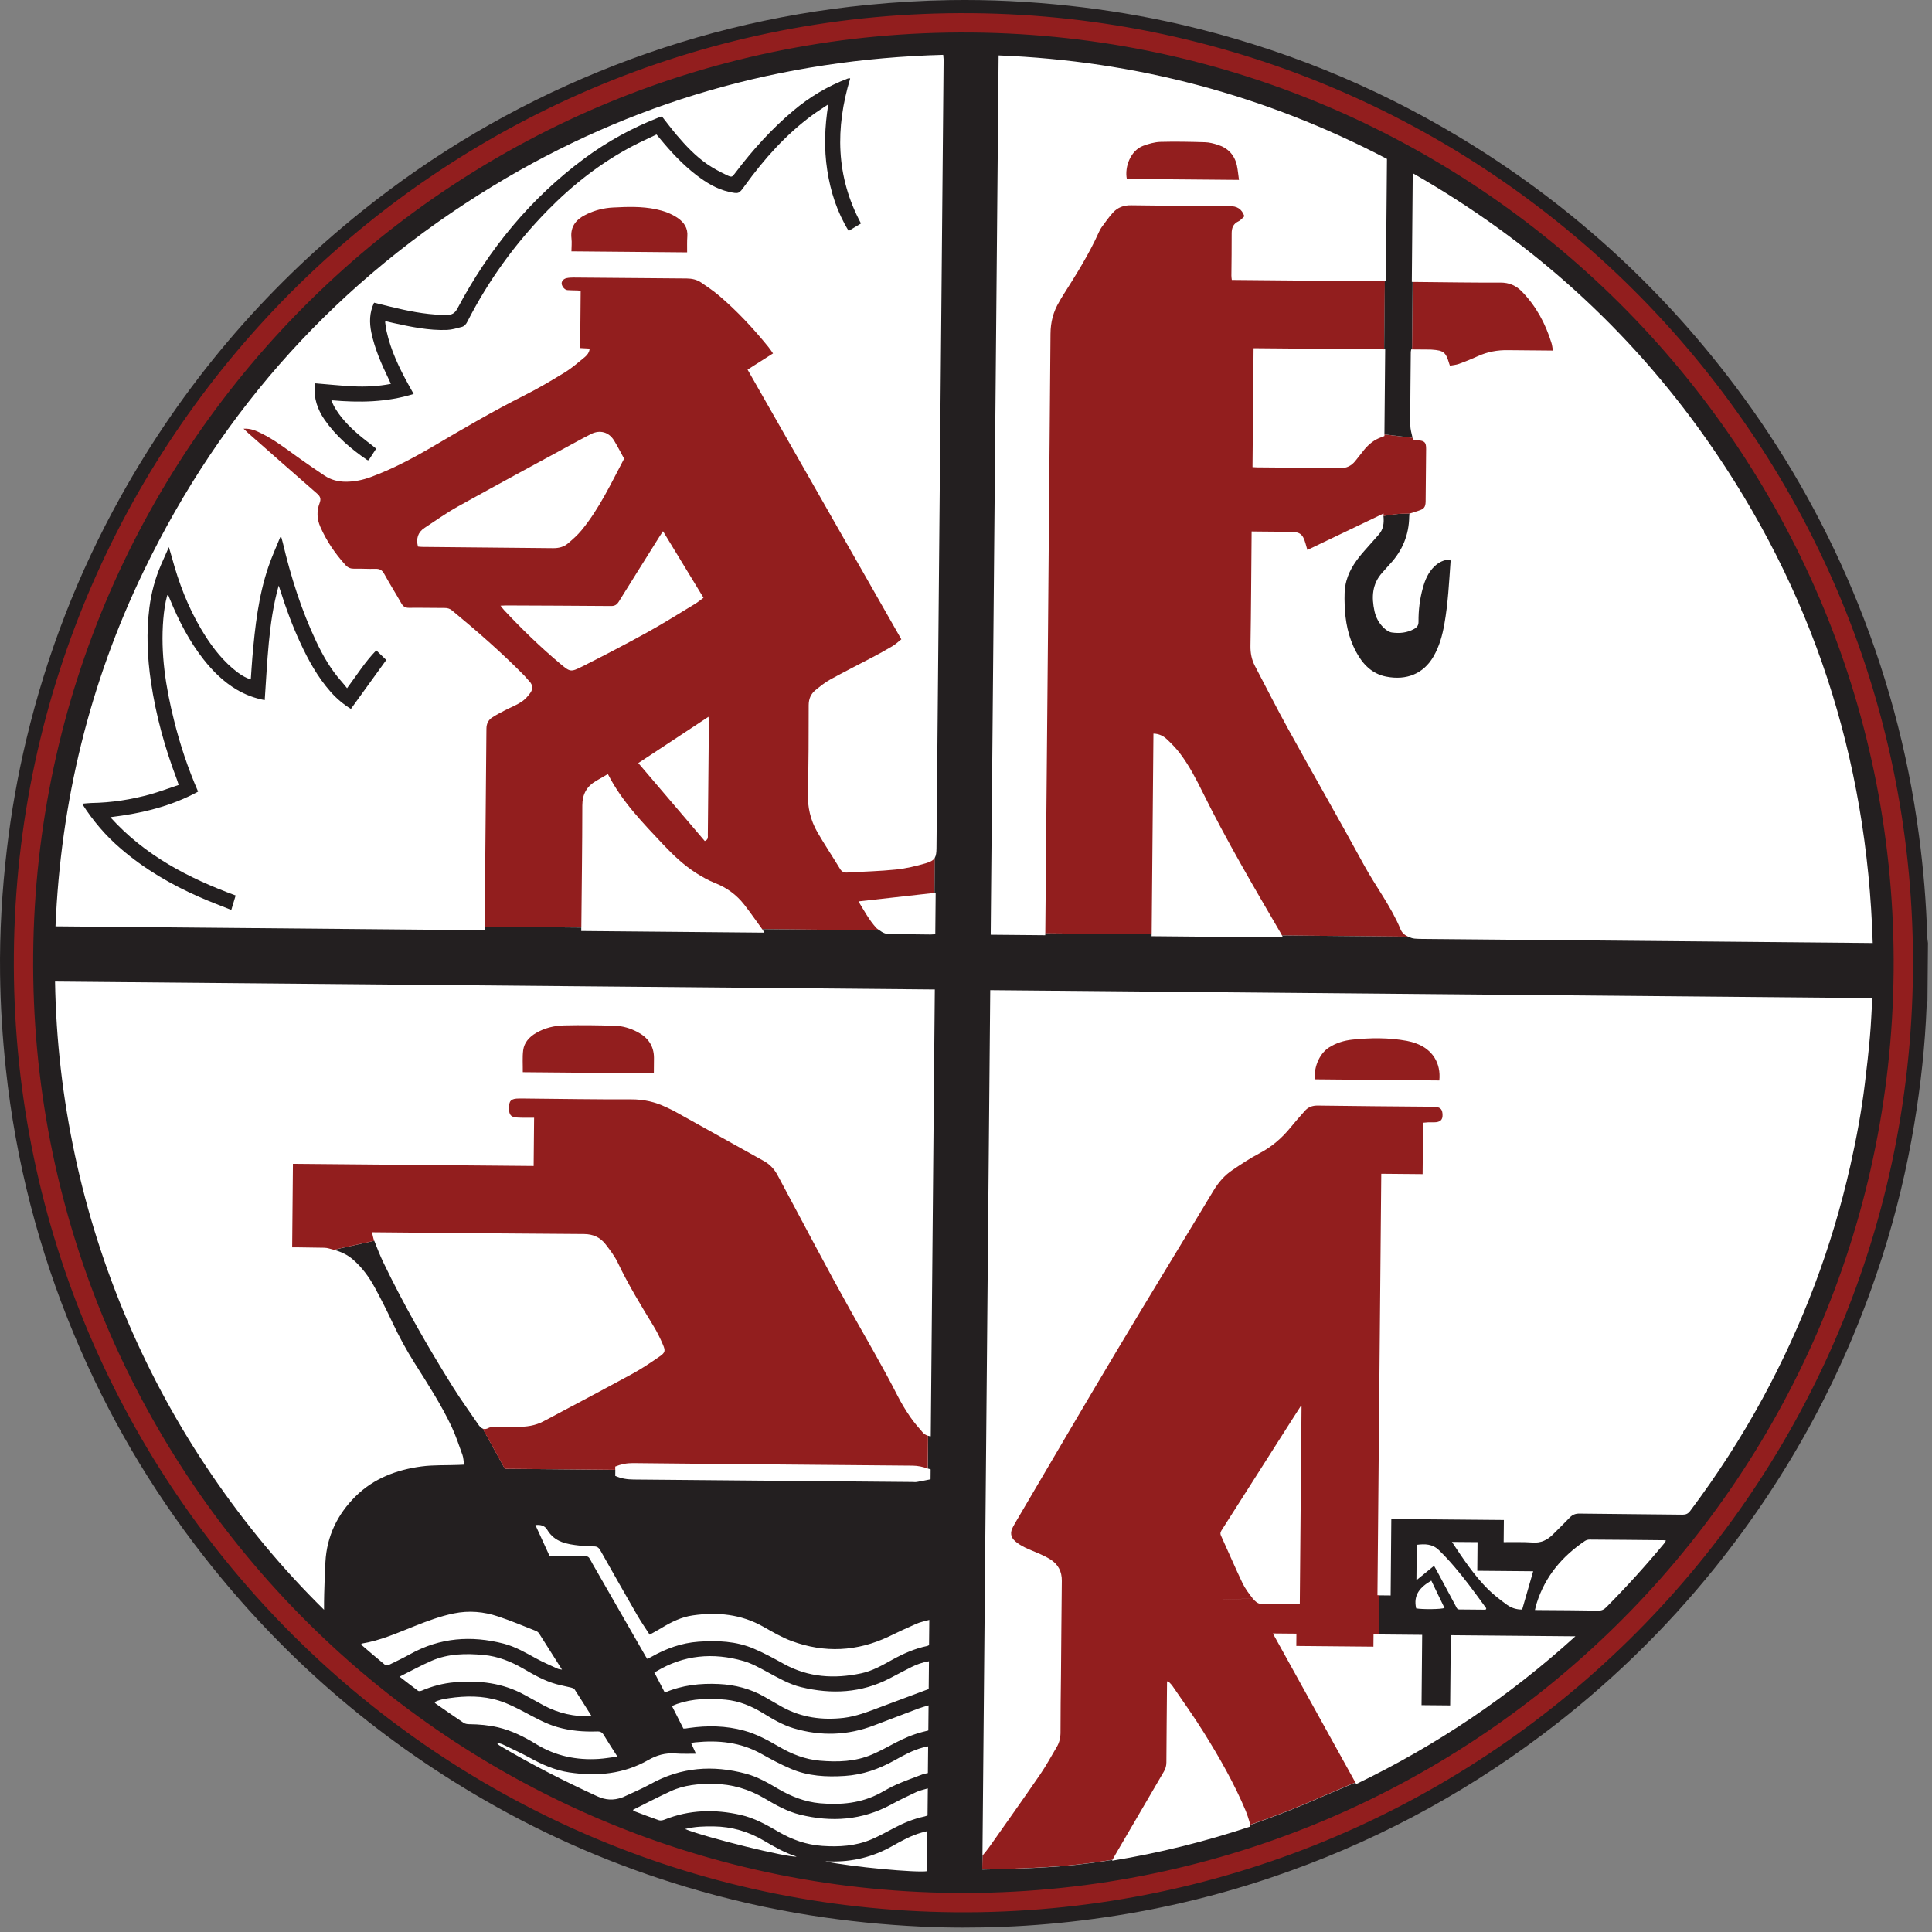 <?xml version="1.0" encoding="UTF-8"?> <!-- Generator: Adobe Illustrator 16.0.0, SVG Export Plug-In . SVG Version: 6.00 Build 0) --> <svg xmlns="http://www.w3.org/2000/svg" xmlns:xlink="http://www.w3.org/1999/xlink" baseProfile="tiny" id="Ebene_1" x="0px" y="0px" width="400px" height="400px" viewBox="0 0 400 400" xml:space="preserve"><rect x="0" y="0" width="400" height="400" fill="#808080" stroke="none"/> <path id="path76" fill="#FFFFFF" d="M394.057,201.073c-0.967,107.47-88.883,193.81-196.345,192.841 C90.242,392.944,3.908,305.045,4.871,197.571C5.836,90.102,93.75,3.767,201.219,4.73C308.689,5.693,395.02,93.604,394.057,201.073"></path> <path id="path78" fill="#921E1E" d="M296.459,72.392c2.438,0.168,2.881,0.521,3.58,2.89c0.027,0.102,0.066,0.193,0.152,0.435 c0.627-0.116,1.283-0.164,1.891-0.386c1.309-0.471,2.609-1.001,3.877-1.58c1.98-0.901,4.051-1.292,6.219-1.253 c2.697,0.039,5.396,0.053,8.084,0.073c0.377,0.009,0.752,0.009,1.248,0.014c-0.111-0.631-0.145-1.123-0.295-1.57 c-1.232-4.003-3.164-7.607-6.098-10.632c-1.234-1.263-2.66-1.889-4.49-1.879c-5.699,0.029-11.408-0.072-17.121-0.121 c-0.318,0-0.664-0.01-1.041-0.01l-0.121,13.971c1.264,0,2.535,0.019,3.803,0.029C296.242,72.363,296.348,72.382,296.459,72.392"></path> <path id="path80" fill="#921E1E" d="M146.549,172.823c0,0.473,0.132,1.012-0.636,1.301c-4.538-5.324-9.112-10.68-13.759-16.139 c4.849-3.198,9.63-6.354,14.532-9.582c0.036,0.438,0.084,0.727,0.084,1.021C146.704,157.224,146.629,165.023,146.549,172.823z M120.612,137.959c-2.508,1.262-2.57,1.175-4.727-0.626c-4.07-3.431-7.889-7.13-11.523-11.023c-0.229-0.25-0.419-0.515-0.735-0.91 c0.487-0.024,0.824-0.049,1.149-0.049c7.245,0.035,14.488,0.049,21.725,0.116c0.829,0.01,1.243-0.299,1.652-0.963 c2.777-4.476,5.591-8.946,8.392-13.422c0.203-0.323,0.419-0.635,0.725-1.107c2.835,4.658,5.579,9.157,8.385,13.787 c-0.61,0.443-1.158,0.906-1.771,1.277c-3.294,1.989-6.544,4.042-9.914,5.901C129.575,133.367,125.099,135.695,120.612,137.959 L120.612,137.959z M87.436,113.23c-0.301-0.004-0.612-0.039-0.904-0.068c-0.404-1.647-0.034-2.963,1.378-3.877 c2.273-1.494,4.502-3.089,6.882-4.413c7.886-4.384,15.826-8.662,23.752-12.979c1.258-0.688,2.52-1.369,3.799-2.018 c1.869-0.945,3.723-0.435,4.807,1.353c0.721,1.186,1.35,2.438,2.069,3.738c-2.668,5.04-5.106,10.295-8.796,14.795 c-0.833,1.016-1.84,1.908-2.852,2.761c-0.848,0.723-1.903,0.973-3.028,0.968C105.511,113.389,96.474,113.317,87.436,113.23 L87.436,113.23z M191.648,178.739c-2.004,0.583-4.07,1.079-6.142,1.291c-3.333,0.347-6.694,0.415-10.049,0.622 c-0.699,0.048-1.164-0.14-1.543-0.771c-1.54-2.544-3.197-5.016-4.681-7.583c-1.441-2.495-2.053-5.208-1.973-8.142 c0.161-6.051,0.171-12.107,0.171-18.162c0.005-1.325,0.455-2.341,1.421-3.121c0.972-0.791,1.963-1.59,3.059-2.197 c2.847-1.57,5.752-3.025,8.628-4.543c1.421-0.747,2.831-1.521,4.213-2.345c0.65-0.376,1.209-0.921,1.859-1.427 c-10.63-18.653-21.216-37.215-31.834-55.834c1.756-1.123,3.459-2.202,5.268-3.354c-0.344-0.496-0.641-0.953-0.989-1.377 c-3.094-3.806-6.439-7.4-10.177-10.584c-1.166-0.988-2.447-1.86-3.724-2.728c-0.884-0.597-1.891-0.818-2.979-0.828 c-7.805-0.048-15.614-0.125-23.423-0.192c-0.479,0-0.978,0.019-1.45,0.125c-0.663,0.144-1.072,0.669-1.017,1.161 c0.068,0.587,0.622,1.252,1.168,1.311c0.702,0.063,1.402,0.043,2.101,0.072c0.169,0,0.342,0.029,0.667,0.053 c-0.038,3.96-0.075,7.891-0.108,11.875c0.725,0.039,1.317,0.068,1.972,0.106c-0.08,0.795-0.509,1.349-1.026,1.778 c-1.352,1.107-2.674,2.269-4.158,3.179c-2.778,1.7-5.585,3.358-8.486,4.808c-6.261,3.155-12.283,6.682-18.317,10.231 c-4.278,2.515-8.642,4.881-13.33,6.601c-1.647,0.606-3.334,0.963-5.116,0.973c-1.643,0-3.117-0.375-4.463-1.267 c-1.894-1.257-3.765-2.553-5.615-3.873c-2.417-1.734-4.774-3.551-7.458-4.875c-1.086-0.535-2.185-1.046-3.695-0.969 c0.414,0.391,0.679,0.65,0.951,0.901c4.755,4.182,9.491,8.393,14.282,12.545c0.706,0.612,0.829,1.132,0.513,1.96 c-0.622,1.638-0.561,3.285,0.147,4.904c1.293,2.948,3.073,5.56,5.234,7.939c0.485,0.525,1.027,0.747,1.747,0.737 c1.476-0.038,2.951,0.073,4.42,0.029c0.87-0.029,1.388,0.235,1.821,1.026c1.126,2.062,2.383,4.032,3.534,6.075 c0.388,0.693,0.802,0.982,1.631,0.973c2.448-0.039,4.899,0.038,7.347,0.028c0.593,0,1.07,0.126,1.54,0.511 c5.184,4.278,10.247,8.705,14.961,13.493c0.371,0.372,0.677,0.805,1.048,1.181c0.735,0.741,0.749,1.619,0.212,2.38 c-0.508,0.723-1.152,1.43-1.891,1.907c-1.05,0.68-2.25,1.127-3.358,1.71c-0.908,0.463-1.797,0.936-2.646,1.485 c-0.823,0.52-1.204,1.338-1.204,2.326c0,0.308-0.01,0.626-0.01,0.939c-0.113,13.128-0.236,26.256-0.349,39.384 c0,0.212-0.01,0.448-0.01,0.665l20.021,0.178c0-0.129,0-0.274,0-0.399c0.074-8.296,0.192-16.597,0.198-24.887 c0.009-2.332,0.927-3.955,2.88-5.083c0.809-0.472,1.619-0.93,2.414-1.407c2.885,5.675,7.231,10.102,11.463,14.606 c2.047,2.168,4.208,4.22,6.725,5.844c1.262,0.799,2.58,1.561,3.97,2.11c2.457,0.963,4.48,2.437,6.08,4.49 c1.286,1.662,2.486,3.373,3.709,5.063l24.265,0.227c-0.216-0.164-0.459-0.279-0.657-0.501c-1.446-1.589-2.457-3.463-3.673-5.468 c5.343-0.597,10.507-1.175,15.751-1.763l0.07-7.28C193.248,178.103,192.699,178.436,191.648,178.739"></path> <path id="path82" fill="#231F20" d="M285.48,110.648c-0.965,1.107-1.947,2.201-2.92,3.3c-1.658,1.875-3.127,3.858-3.801,6.325 c-0.449,1.619-0.41,3.267-0.361,4.904c0.105,3.42,0.732,6.739,2.379,9.794c1.359,2.54,3.258,4.519,6.176,5.107 c4.289,0.857,7.775-0.617,9.818-4.124c1.215-2.091,1.85-4.37,2.264-6.716c0.771-4.316,0.979-8.69,1.293-13.051 c0-0.101-0.039-0.192-0.088-0.356c-1.285,0.043-2.352,0.578-3.256,1.436c-1.281,1.234-1.947,2.804-2.4,4.476 c-0.635,2.27-0.914,4.601-0.895,6.952c0.01,0.776-0.271,1.161-0.932,1.533c-1.463,0.809-3.02,0.944-4.59,0.722 c-0.627-0.087-1.271-0.564-1.744-1.036c-0.943-0.92-1.561-2.095-1.846-3.367c-0.631-2.881-0.516-5.646,1.609-7.988 c0.545-0.597,1.055-1.214,1.604-1.797c2.572-2.761,3.912-6.007,3.971-9.779c0.01-0.174,0.029-0.343,0.049-0.655 c0.027-0.01,0.047-0.019,0.076-0.029c-0.346,0.029-0.707,0.048-1.098,0.048c-1.475-0.019-3.459,0.308-4.359,0.477 C286.578,108.258,286.434,109.559,285.48,110.648"></path> <path id="path84" fill="#921E1E" d="M285.977,243.015c2.809,0.024,5.621,0.048,8.561,0.076c0.029-3.593,0.066-7.076,0.1-10.641 c0.42-0.034,0.729-0.072,1.018-0.083c0.559-0.019,1.127,0.029,1.682-0.028c0.963-0.115,1.354-0.588,1.324-1.536 c-0.02-1.07-0.395-1.513-1.373-1.625c-0.342-0.042-0.699-0.048-1.045-0.048c-7.809-0.071-15.619-0.12-23.422-0.235 c-1.119-0.015-1.992,0.318-2.695,1.127c-0.996,1.127-1.998,2.26-2.941,3.416c-1.787,2.201-3.885,3.998-6.408,5.332 c-1.951,1.021-3.791,2.245-5.617,3.479c-1.646,1.099-2.91,2.573-3.941,4.293c-6.676,11.09-13.441,22.117-20.07,33.227 c-6.908,11.566-13.701,23.187-20.531,34.797c-0.303,0.51-0.607,1.026-0.883,1.557c-0.629,1.132-0.533,2.114,0.459,2.981 c0.592,0.521,1.311,0.935,2.018,1.291c0.969,0.486,1.99,0.838,2.982,1.286c0.756,0.348,1.527,0.713,2.236,1.151 c1.637,1.021,2.438,2.515,2.408,4.476c-0.076,6.475-0.115,12.959-0.174,19.425c-0.043,3.964-0.105,7.915-0.096,11.874 c0.01,1.128-0.223,2.159-0.785,3.098c-1.133,1.903-2.174,3.845-3.416,5.656c-3.488,5.079-7.057,10.098-10.598,15.123 c-0.367,0.529-0.801,1.021-1.334,1.671l-0.059,1.859l-0.016,1.032c0,0,9.463-0.125,16.25-0.68c4.852-0.396,8.83-1.007,10.729-1.331 c0.26-0.466,0.463-0.828,0.637-1.137c3.332-5.713,6.646-11.412,9.996-17.12c0.352-0.593,0.506-1.186,0.516-1.88 c0.02-5.217,0.086-10.425,0.125-15.638c0-0.366,0.01-0.736,0.01-1.113c0.076-0.023,0.145-0.047,0.217-0.076 c0.303,0.323,0.641,0.611,0.891,0.968c2.188,3.203,4.457,6.359,6.5,9.649c3.256,5.222,6.311,10.569,8.695,16.26 c0.293,0.708,0.516,1.449,0.742,2.173c0.066,0.197,0.105,0.448,0.143,0.688c0.896-0.308,6.438-2.22,11.174-4.254 c4.137-1.778,8.887-3.79,10.623-4.528c-5.58-10.069-11.111-20.075-16.719-30.196l-10.762-0.579l0.068-7.119l6.193-0.159 c-0.789-1.002-1.578-2.042-2.133-3.189c-1.547-3.246-2.959-6.561-4.457-9.832c-0.293-0.621,0.029-0.987,0.313-1.431 c4.834-7.578,9.654-15.161,14.488-22.743c0.568-0.901,1.146-1.792,1.729-2.688c0.049,0.019,0.102,0.043,0.141,0.066 c-0.111,13.639-0.242,27.277-0.361,41.002c-0.193-0.009-0.377-0.009-0.57-0.023l-0.057,6.817l0.057-6.817 c-2.547-0.009-5.082,0.015-7.615-0.102c-0.52-0.019-1.137-0.559-1.504-1.021c-0.008-0.015-0.018-0.02-0.018-0.029l-6.205,0.159 l-0.063,7.121l10.756,0.578c-0.109-0.224-0.23-0.444-0.355-0.656c1.725,0.011,3.246,0.025,4.875,0.043 c0,0.843-0.01,1.662-0.02,2.549c5.348,0.063,10.59,0.107,15.961,0.146c0.004-0.829,0.01-1.677,0.023-2.563 c0.371,0.009,0.732,0.009,1.1,0.015l0.076-8.094c-0.115,0-0.24-0.01-0.365-0.01C285.451,301.225,285.711,272.189,285.977,243.015"></path> <path id="path86" fill="#921E1E" d="M254.947,57.072c0.018-2.905,0.076-5.805,0.057-8.715c-0.004-1.161,0.299-2.013,1.42-2.543 c0.488-0.227,0.84-0.713,1.211-1.046c-0.541-1.542-1.533-2.1-3.084-2.1c-6.787-0.004-13.58-0.077-20.373-0.168 c-1.498-0.029-2.779,0.438-3.764,1.527c-0.838,0.92-1.551,1.966-2.301,2.972c-0.232,0.313-0.414,0.655-0.57,1.002 c-2.08,4.654-4.787,8.937-7.504,13.22c-0.266,0.404-0.502,0.852-0.742,1.267c-1.234,2.052-1.789,4.21-1.803,6.667 c-0.313,40.988-0.703,81.985-1.068,122.981c0,0.356-0.01,0.728-0.01,1.109l22.025,0.197c0.115-13.879,0.246-27.687,0.365-41.551 c1.146,0.019,2.053,0.477,2.789,1.166c0.969,0.911,1.904,1.87,2.699,2.915c1.912,2.525,3.357,5.328,4.75,8.147 c4.904,9.948,10.535,19.492,16.113,29.069c0.084,0.144,0.184,0.327,0.271,0.496l26.111,0.241c-0.686-0.308-1.254-0.751-1.563-1.503 c-1.955-4.755-5.115-8.816-7.563-13.296c-5.135-9.428-10.492-18.74-15.676-28.134c-2.391-4.317-4.602-8.72-6.9-13.08 c-0.703-1.335-0.967-2.712-0.938-4.23c0.125-7.419,0.154-14.843,0.225-22.267c0.01-0.414,0.01-0.828,0.01-1.388 c0.443,0.01,0.777,0.01,1.123,0.019c2.273,0.02,4.553,0.029,6.826,0.058c2.086,0.024,2.645,0.453,3.219,2.428 c0.121,0.395,0.23,0.79,0.375,1.33c5.271-2.515,10.482-5.01,15.768-7.544c0.025,0.193-0.014,0.333,0.006,0.516 c0.896-0.159,2.891-0.497,4.355-0.477c0.395,0,0.752-0.02,1.104-0.048c0.553-0.179,1.15-0.376,1.748-0.56 c1.16-0.356,1.482-0.722,1.504-1.946c0.047-3.604,0.08-7.207,0.1-10.821c0.01-1.406-0.293-1.695-1.695-1.835 c-0.275-0.029-0.555-0.073-0.998-0.131c-0.027-0.12-0.066-0.25-0.096-0.365l-5.83-0.708c-0.01,0.116-0.01,0.222-0.01,0.328 c-0.188,0.086-0.404,0.183-0.619,0.25c-1.475,0.501-2.627,1.446-3.6,2.63c-0.607,0.771-1.205,1.546-1.82,2.303 c-0.82,1.012-1.836,1.503-3.195,1.484c-5.699-0.092-11.402-0.115-17.107-0.173c-0.307-0.005-0.617-0.029-0.973-0.048 c0.078-8.233,0.145-16.399,0.221-24.623c9.049,0.092,18.018,0.164,27.051,0.236l0.131-14.082 c-10.555-0.106-21.066-0.193-31.689-0.285C254.994,57.665,254.947,57.372,254.947,57.072"></path> <path id="path88" fill="#921E1E" d="M297.996,223.701c0.369-3.599-1.426-6.451-4.813-7.675c-0.617-0.235-1.271-0.404-1.924-0.529 c-3.746-0.688-7.52-0.646-11.291-0.251c-1.705,0.183-3.344,0.685-4.822,1.629c-2.184,1.392-3.271,4.644-2.809,6.59 C280.859,223.542,289.393,223.624,297.996,223.701"></path> <path id="path90" fill="#231F20" d="M176.016,16.263c-0.123-0.063-0.16-0.092-0.179-0.082c-0.137,0.023-0.27,0.063-0.399,0.106 c-4.09,1.556-7.8,3.777-11.148,6.59c-4.534,3.797-8.455,8.166-12.017,12.863c-0.697,0.93-0.73,1.026-1.802,0.516 c-1.409-0.674-2.812-1.411-4.1-2.303c-2.392-1.671-4.398-3.787-6.279-6.007c-1.036-1.229-1.998-2.515-3.052-3.849 c-0.217,0.072-0.385,0.115-0.544,0.178c-5.541,2.158-10.715,4.986-15.488,8.517c-11.208,8.291-19.803,18.813-26.299,31.068 c-0.538,1.021-1.19,1.359-2.211,1.34c-0.345-0.009-0.696,0-1.046-0.009c-3.586-0.116-7.08-0.829-10.553-1.677 c-1.149-0.289-2.293-0.559-3.451-0.848c-0.974,2.062-0.998,4.115-0.559,6.219c0.706,3.354,2.066,6.446,3.542,9.51 c0.162,0.337,0.311,0.685,0.494,1.08c-2.664,0.515-5.244,0.635-7.835,0.506c-2.609-0.13-5.218-0.414-7.853-0.622 c0.004-0.019-0.049,0.043-0.061,0.101c-0.019,0.15-0.019,0.29-0.029,0.419c-0.188,2.587,0.588,4.914,2.047,7.01 c2.349,3.397,5.427,6.027,8.792,8.329c0.072,0.058,0.19,0.043,0.33,0.072c0.513-0.79,1.031-1.58,1.563-2.395 c-0.251-0.216-0.465-0.385-0.677-0.558c-1.01-0.799-2.058-1.571-3.037-2.418c-1.963-1.71-3.771-3.556-5.038-5.863 c-0.188-0.343-0.32-0.713-0.532-1.186c5.851,0.516,11.444,0.439,17.049-1.305c-0.375-0.68-0.732-1.311-1.086-1.942 c-1.93-3.497-3.644-7.086-4.519-11.018c-0.152-0.66-0.212-1.334-0.311-2.004c0.241-0.034,0.311-0.063,0.371-0.043 c0.449,0.106,0.892,0.212,1.332,0.313c3.664,0.799,7.335,1.575,11.104,1.436c1.026-0.039,2.052-0.357,3.057-0.617 c0.549-0.144,0.908-0.558,1.18-1.113c4.345-8.508,9.881-16.153,16.561-22.979c5.249-5.362,11.104-9.943,17.778-13.432 c1.568-0.813,3.187-1.542,4.815-2.326c0.306,0.361,0.523,0.626,0.739,0.886c2.26,2.736,4.662,5.324,7.484,7.501 c2.038,1.556,4.199,2.905,6.742,3.479c2.089,0.458,2.079,0.458,3.332-1.286c4-5.531,8.5-10.59,14.038-14.646 c0.978-0.713,2.014-1.35,3.228-2.172c-0.76,4.715-0.903,9.172-0.217,13.628c0.685,4.446,2.026,8.666,4.435,12.573 c0.937-0.568,1.756-1.059,2.551-1.542C173.002,36.478,172.952,26.458,176.016,16.263"></path> <path id="path92" fill="#231F20" d="M41.602,130.178c-2.722-4.609-4.612-9.563-5.998-14.717c-0.183-0.66-0.385-1.315-0.643-2.187 c-0.604,1.358-1.118,2.505-1.617,3.646c-1.232,2.843-2.023,5.815-2.414,8.879c-0.65,5.146-0.433,10.271,0.321,15.382 c1.021,6.908,2.857,13.605,5.343,20.128c0.13,0.337,0.233,0.699,0.4,1.205c-2.002,0.664-3.866,1.368-5.776,1.912 c-4.016,1.127-8.125,1.758-12.309,1.825c-0.603,0.01-1.202,0.102-1.918,0.154c2.299,3.599,4.926,6.664,8.027,9.313 c4.896,4.215,10.408,7.438,16.297,10.016c2.136,0.944,4.321,1.758,6.571,2.659c0.326-1.099,0.612-2.043,0.904-2.992 c-9.802-3.608-18.787-8.276-25.955-16.21c6.482-0.786,12.556-2.23,18.179-5.295c-2.101-4.822-3.734-9.721-4.982-14.746 c-1.727-6.884-2.818-13.846-2.221-20.98c0.144-1.667,0.371-3.31,0.81-4.923c0.074,0,0.154-0.005,0.227-0.005 c0.099,0.256,0.197,0.516,0.305,0.766c1.841,4.481,4.038,8.769,7.05,12.593c1.93,2.433,4.115,4.586,6.803,6.176 c1.806,1.08,3.76,1.783,5.802,2.178c0.28-4.013,0.472-7.949,0.848-11.88c0.374-3.907,0.908-7.8,2.043-11.841 c0.18,0.558,0.288,0.853,0.382,1.146c1.151,3.637,2.467,7.202,4.076,10.666c1.677,3.633,3.597,7.116,6.26,10.146 c1.248,1.427,2.684,2.626,4.237,3.58c2.458-3.397,4.859-6.726,7.321-10.132c-0.626-0.597-1.327-1.271-2.072-1.989 c-2.254,2.284-3.969,5.043-6.048,7.833c-0.448-0.549-0.788-0.997-1.164-1.411c-2.184-2.453-3.803-5.266-5.205-8.224 c-3.103-6.561-5.277-13.456-6.94-20.513c-0.089-0.375-0.208-0.741-0.305-1.113c-0.085,0-0.155,0-0.227,0 c-0.819,2.033-1.742,4.038-2.443,6.108c-2.067,6.075-2.772,12.406-3.32,18.755c-0.129,1.522-0.216,3.035-0.327,4.572 c-1.113-0.309-2.363-1.075-3.796-2.303C45.434,136.026,43.386,133.213,41.602,130.178"></path> <path id="path94" fill="#921E1E" d="M135.806,43.318c-2.945-0.616-5.92-0.51-8.89-0.356c-1.87,0.091-3.662,0.544-5.362,1.344 c-2.146,0.997-3.537,2.467-3.237,5.059c0.099,0.882,0,1.778-0.01,2.673c8.072,0.068,15.966,0.14,23.955,0.212 c0.007-1.146-0.038-2.221,0.041-3.3c0.138-1.705-0.645-2.875-1.963-3.801C138.966,44.205,137.423,43.661,135.806,43.318"></path> <path id="path96" fill="#921E1E" d="M135.37,222.227c0.01-1.117,0.032-2.153,0.027-3.198c-0.005-2.496-1.243-4.226-3.398-5.357 c-1.477-0.771-3.06-1.263-4.717-1.301c-3.493-0.102-6.99-0.154-10.483-0.072c-2.033,0.048-4.025,0.521-5.817,1.57 c-1.395,0.819-2.461,1.976-2.664,3.589c-0.183,1.475-0.058,2.978-0.08,4.528C117.242,222.058,126.22,222.135,135.37,222.227"></path> <path id="path98" fill="#921E1E" d="M256.516,37.244c-0.154-1.089-0.23-2.018-0.422-2.939c-0.479-2.202-1.832-3.656-3.971-4.331 c-0.863-0.27-1.773-0.511-2.66-0.53c-3.072-0.091-6.146-0.159-9.219-0.072c-1.186,0.039-2.41,0.391-3.543,0.809 c-2.635,0.963-3.896,4.39-3.404,6.861C240.975,37.104,248.645,37.176,256.516,37.244"></path> <path id="path100" fill="#231F20" d="M300.607,319.237c1.83,0.015,3.502,0.034,5.303,0.044c-0.02,1.907-0.043,3.81-0.053,5.93 c3.902,0.033,7.637,0.063,11.572,0.102c-0.791,2.76-1.533,5.338-2.283,7.929c-1.225,0.011-2.264-0.355-3.143-0.986 c-1.344-0.979-2.688-2.009-3.883-3.176C305.213,326.185,302.947,322.778,300.607,319.237z M299.074,332.919 c-0.789,0.284-4.537,0.313-5.867,0.083c-0.654-2.814,0.844-4.418,3.131-5.754C297.234,329.142,298.154,331.026,299.074,332.919z M297.471,325.187c-0.164-0.313-0.342-0.602-0.568-1.001c-1.195,0.982-2.346,1.912-3.646,2.981c0.018-2.563,0.047-4.904,0.066-7.328 c1.658-0.206,3.229-0.23,4.611,1.123c2.27,2.202,4.262,4.64,6.176,7.135c1.238,1.608,2.408,3.257,3.607,4.886 c-0.047,0.096-0.086,0.183-0.125,0.288c-1.811-0.019-3.613-0.044-5.434-0.048c-0.512,0-0.607-0.409-0.775-0.732 C300.066,330.053,298.768,327.62,297.471,325.187L297.471,325.187z M387.152,214.586c-0.279,3.242-0.648,6.479-1.043,9.713 c-0.695,5.761-1.764,11.47-3.037,17.131c-3.814,16.89-9.889,32.918-18.156,48.127c-4.418,8.127-9.438,15.869-14.982,23.269 c-0.43,0.568-0.877,0.775-1.566,0.771c-7.111-0.087-14.221-0.131-21.332-0.223c-0.838-0.019-1.463,0.223-2.033,0.819 c-1.137,1.185-2.322,2.331-3.486,3.498c-1.162,1.155-2.477,1.811-4.211,1.671c-1.951-0.144-3.912-0.063-5.988-0.081 c0.014-1.548,0.023-3.025,0.043-4.582c-7.805-0.077-15.488-0.145-23.303-0.207c-0.049,5.227-0.092,10.488-0.139,15.831 c-0.84-0.011-1.58-0.015-2.361-0.025l-0.076,8.095c3.01,0.023,5.953,0.053,8.965,0.082c-0.043,4.87-0.092,9.683-0.131,14.558 c2.014,0.02,3.922,0.039,5.926,0.054c0.039-4.838,0.092-9.656,0.131-14.539c8.58,0.081,17.063,0.148,25.797,0.23 c-13.705,12.443-28.74,22.574-45.391,30.601c-0.047-0.106-0.105-0.212-0.164-0.318c-1.744,0.737-6.482,2.751-10.621,4.529 c-4.736,2.032-10.277,3.95-11.174,4.253c0.029,0.116,0.049,0.197,0.074,0.324c-9.361,3.096-18.785,5.473-28.65,7.077 c0.047-0.087,0.059-0.107,0.105-0.18c-1.902,0.319-5.877,0.93-10.734,1.33c-6.787,0.55-16.248,0.68-16.248,0.68l0.014-1.031 l0.061-1.859c-0.01,0.02-0.02,0.028-0.035,0.049c0.539-59.844,1.08-119.494,1.613-179.232c60.807,0.55,121.633,1.099,182.623,1.647 C387.475,209.359,387.391,211.979,387.152,214.586L387.152,214.586z M344.533,319.57c-3.797,4.586-7.799,8.984-11.986,13.209 c-0.482,0.481-0.959,0.699-1.648,0.685c-3.988-0.068-7.967-0.092-11.961-0.116c-0.332-0.009-0.67-0.009-1.143-0.014 c0.154-0.599,0.246-1.035,0.377-1.45c1.742-5.512,5.246-9.646,9.963-12.844c0.27-0.173,0.639-0.294,0.973-0.285 c5.137,0.024,10.279,0.083,15.416,0.131c0.105,0,0.203,0.038,0.395,0.072C344.77,319.189,344.678,319.401,344.533,319.57 L344.533,319.57z M206.752,11.47c28.412,1.123,55.209,8.233,80.404,21.428c-0.078,8.464-0.148,16.867-0.221,25.34 c-0.088,0-0.154,0-0.232,0l-0.125,14.082c0.072,0,0.135,0.01,0.211,0.01c-0.057,5.887-0.105,11.711-0.158,17.604l5.824,0.708 c-0.191-0.877-0.467-1.754-0.467-2.64c-0.02-5.049,0.063-10.087,0.102-15.126c0-0.135,0.047-0.271,0.09-0.535 c0.055,0,0.102,0,0.16,0l0.125-13.971c-0.063,0-0.105,0-0.164,0c0.063-7.506,0.127-14.91,0.193-22.513 c24.314,13.894,44.609,32.113,60.701,54.925c22.033,31.255,33.385,66.087,34.531,104.468c-0.598-0.01-0.982-0.019-1.359-0.019 c-30.668-0.271-61.33-0.545-91.99-0.834c-0.496,0-0.982-0.024-1.479-0.063c-0.51-0.039-0.943-0.227-1.363-0.414l-26.111-0.241 c0.072,0.13,0.131,0.241,0.217,0.405c-9.143-0.092-18.162-0.164-27.219-0.251c0-0.135,0-0.269,0.01-0.395l-22.025-0.198 c0,0.135,0,0.256,0,0.391c-3.82-0.033-7.516-0.067-11.293-0.101C205.652,132.895,206.207,72.267,206.752,11.47L206.752,11.47z M193.889,175.627c-0.01,0.92-0.089,1.513-0.343,1.956l-0.067,7.275c0.08-0.01,0.162-0.02,0.241-0.029 c-0.024,2.872-0.053,5.67-0.08,8.589c-0.32,0.019-0.655,0.063-0.99,0.063c-2.768-0.019-5.53-0.091-8.298-0.058 c-0.923,0.015-1.643-0.332-2.289-0.833l-24.266-0.222c0.068,0.091,0.128,0.178,0.198,0.274c0.072,0.102,0.109,0.237,0.208,0.453 c-12.62-0.11-25.16-0.222-37.858-0.341c0-0.247,0-0.478,0.004-0.718l-20.024-0.178c0,0.241,0,0.467,0,0.732 c-29.656-0.271-59.181-0.535-88.834-0.8c1.081-25.822,7.05-50.396,18.278-73.607c16.264-33.665,40.402-60.296,72.344-79.706 c28.568-17.372,59.675-26.212,93.166-27.127c0.032,0.337,0.065,0.607,0.08,0.867c0.015,0.246,0,0.487,0,0.737 C194.859,67.174,194.37,121.401,193.889,175.627z M192.275,349.713c-0.255,0.096-0.509,0.174-0.763,0.27 c-3.149,1.172-6.292,2.346-9.429,3.526c-2.418,0.911-4.839,1.859-7.433,2.164c-4.401,0.5-8.65-0.055-12.605-2.208 c-1.257-0.684-2.48-1.436-3.724-2.139c-2.951-1.695-6.127-2.505-9.507-2.668c-3.813-0.175-7.542,0.212-11.174,1.772 c-0.72-1.378-1.409-2.703-2.175-4.177c0.13-0.066,0.271-0.11,0.385-0.183c5.705-3.455,11.792-3.976,18.091-2.168 c1.727,0.497,3.34,1.421,4.938,2.278c2.25,1.204,4.454,2.515,6.961,3.121c6.323,1.532,12.485,1.244,18.372-1.819 c1.489-0.772,2.962-1.571,4.463-2.322c1.129-0.56,2.297-0.988,3.656-1.215C192.308,345.955,192.294,347.806,192.275,349.713 L192.275,349.713z M192.039,375.871c-0.202,0.078-0.429,0.165-0.653,0.218c-2.273,0.482-4.393,1.374-6.44,2.467 c-1.516,0.805-3.016,1.634-4.593,2.299c-3.226,1.357-6.629,1.561-10.088,1.323c-3.286-0.23-6.285-1.276-9.103-2.933 c-2.477-1.45-4.986-2.849-7.819-3.484c-5.348-1.213-10.616-1.084-15.766,0.979c-0.352,0.146-0.833,0.236-1.18,0.116 c-1.72-0.589-3.414-1.243-5.109-1.883c-0.089-0.035-0.145-0.113-0.208-0.165c0.015-0.062,0.015-0.12,0.034-0.131 c2.561-1.281,5.097-2.602,7.701-3.805c2.812-1.319,5.846-1.575,8.915-1.537c3.837,0.049,7.369,1.104,10.659,3.06 c2.287,1.357,4.613,2.663,7.22,3.305c6.554,1.613,12.889,1.18,18.923-2.101c1.714-0.931,3.483-1.778,5.253-2.607 c0.691-0.308,1.45-0.467,2.312-0.721C192.073,372.24,192.063,374.014,192.039,375.871L192.039,375.871z M191.926,387.411 c-2.088,0.352-15.585-0.863-21.065-2.028c0.344,0,0.702,0,1.046,0.014c4.572,0.12,8.854-0.93,12.841-3.189 c1.944-1.099,3.902-2.183,6.068-2.788c0.368-0.102,0.734-0.188,1.177-0.305C191.969,381.941,191.945,384.679,191.926,387.411 L191.926,387.411z M141.823,378.687c2.067-0.531,3.982-0.563,5.902-0.546c3.748,0.044,7.226,1.055,10.461,2.968 c2.137,1.263,4.278,2.505,6.745,3.277C163.18,384.65,146.29,380.488,141.823,378.687z M139.125,353.229 c0.371-0.163,0.701-0.326,1.041-0.442c3.286-1.133,6.661-1.194,10.064-0.883c2.806,0.267,5.337,1.316,7.725,2.775 c2.028,1.243,4.071,2.467,6.374,3.15c5.62,1.662,11.18,1.499,16.659-0.611c3.035-1.162,6.072-2.321,9.112-3.464 c0.682-0.256,1.38-0.438,2.151-0.674c-0.024,1.807-0.034,3.473-0.051,5.202c-0.428,0.102-0.829,0.203-1.229,0.308 c-2.005,0.521-3.897,1.335-5.721,2.305c-1.543,0.817-3.078,1.665-4.682,2.354c-3.468,1.493-7.128,1.601-10.828,1.281 c-3.016-0.27-5.766-1.328-8.363-2.842c-2.332-1.354-4.68-2.659-7.306-3.372c-3.776-1.037-7.597-1.095-11.444-0.549 c-0.236,0.032-0.479,0.081-0.721,0.11c-0.104,0.015-0.211,0-0.418,0C140.689,356.323,139.935,354.83,139.125,353.229 L139.125,353.229z M128.766,372.162c-1.742,0.613-3.329,0.559-5.112-0.255c-6.865-3.156-13.595-6.565-20.092-10.431 c-0.267-0.153-0.517-0.326-0.705-0.674c0.415,0.121,0.862,0.192,1.247,0.375c1.855,0.887,3.742,1.746,5.541,2.729 c2.589,1.43,5.259,2.61,8.209,3.054c5.714,0.857,11.251,0.355,16.362-2.56c1.765-1.011,3.558-1.512,5.586-1.362 c1.385,0.102,2.787,0.049,4.29,0.058c-0.354-0.785-0.669-1.469-1.011-2.226c0.347-0.059,0.612-0.114,0.884-0.14 c4.764-0.477,9.349-0.023,13.626,2.365c2.007,1.122,4.04,2.226,6.161,3.121c3.551,1.52,7.32,1.721,11.129,1.476 c3.704-0.231,7.094-1.427,10.314-3.223c1.86-1.04,3.731-2.072,5.813-2.641c0.35-0.102,0.72-0.164,1.154-0.265 c-0.019,1.894-0.034,3.667-0.056,5.535c-0.388,0.087-0.802,0.148-1.187,0.299c-1.785,0.679-3.596,1.329-5.348,2.091 c-1.149,0.506-2.236,1.156-3.346,1.758c-3.907,2.096-8.098,2.485-12.431,2.106c-3.172-0.29-6.031-1.423-8.741-3.021 c-2.11-1.247-4.247-2.471-6.629-3.107c-6.83-1.825-13.419-1.363-19.699,2.119c-1.854,1.031-3.832,1.842-5.762,2.752 C128.898,372.113,128.831,372.134,128.766,372.162z M97.189,356.978c-0.4,0-0.865-0.063-1.18-0.27 c-1.949-1.3-3.861-2.65-5.786-3.979c-0.088-0.063-0.138-0.146-0.271-0.305c0.958-0.51,1.979-0.684,2.986-0.829 c3.49-0.509,6.995-0.549,10.385,0.517c1.842,0.573,3.605,1.488,5.33,2.395c2.192,1.155,4.348,2.384,6.75,3.073 c2.684,0.771,5.427,0.993,8.195,0.9c0.69-0.032,1.079,0.174,1.426,0.767c0.857,1.436,1.78,2.828,2.806,4.441 c-1.392,0.174-2.613,0.4-3.852,0.477c-4.617,0.299-8.956-0.602-12.949-3.043c-2.479-1.52-5.059-2.815-7.92-3.493 C101.162,357.181,99.186,356.998,97.189,356.978z M86.568,350.073c-1.26-0.928-2.488-1.901-3.839-2.941 c2.329-1.153,4.443-2.333,6.645-3.286c3.428-1.485,7.066-1.541,10.725-1.204c2.984,0.273,5.693,1.357,8.255,2.843 c2.18,1.267,4.37,2.52,6.816,3.197c1.012,0.275,2.043,0.464,3.059,0.714c0.26,0.067,0.585,0.163,0.715,0.352 c1.174,1.802,2.323,3.637,3.57,5.617c-3.659,0.076-6.896-0.642-9.923-2.26c-1.323-0.713-2.626-1.454-3.948-2.172 c-4.548-2.511-9.452-3.074-14.527-2.632c-2.354,0.203-4.608,0.79-6.774,1.72C87.11,350.117,86.73,350.186,86.568,350.073 L86.568,350.073z M79.735,344.708c-1.671-1.368-3.305-2.784-4.948-4.188c0.024-0.076,0.054-0.153,0.08-0.229 c3.871-0.618,7.415-2.217,11.016-3.644c2.627-1.041,5.272-2.032,8.064-2.605c3.139-0.642,6.217-0.377,9.201,0.635 c2.65,0.877,5.225,1.971,7.829,2.993c0.235,0.102,0.494,0.293,0.631,0.515c1.563,2.438,3.102,4.891,4.754,7.501 c-0.409-0.082-0.679-0.097-0.901-0.192c-1.491-0.694-3.001-1.334-4.441-2.119c-2.175-1.191-4.327-2.458-6.742-3.08 c-6.694-1.72-13.162-1.262-19.309,2.15c-1.431,0.794-2.915,1.508-4.387,2.22C80.342,344.78,79.903,344.839,79.735,344.708 L79.735,344.708z M192.402,335.386c-0.019,1.923-0.033,3.56-0.052,5.217c-0.124,0.068-0.239,0.15-0.372,0.18 c-2.599,0.529-4.976,1.599-7.282,2.871c-2.052,1.137-4.099,2.316-6.417,2.799c-5.545,1.171-10.907,0.848-15.985-1.952 c-2.047-1.137-4.104-2.259-6.26-3.175c-3.654-1.555-7.542-1.705-11.449-1.426c-3.479,0.252-6.68,1.417-9.702,3.123 c-0.268,0.148-0.549,0.282-0.86,0.442c-0.113-0.163-0.216-0.309-0.306-0.457c-3.479-6.062-6.959-12.127-10.438-18.196 c-0.38-0.665-0.78-1.33-1.125-2.01c-0.243-0.472-0.559-0.626-1.082-0.62c-2.136,0.014-4.266-0.015-6.408-0.025 c-0.282-0.01-0.551-0.01-0.888-0.019c-0.966-2.12-1.922-4.211-2.925-6.388c1.061-0.135,1.954,0.14,2.421,0.938 c1.544,2.626,4.115,3.025,6.759,3.314c0.974,0.116,1.958,0.184,2.937,0.164c0.715-0.005,1.041,0.313,1.365,0.892 c2.522,4.471,5.056,8.946,7.626,13.402c0.766,1.329,1.648,2.587,2.546,3.979c0.868-0.485,1.691-0.924,2.486-1.406 c2.018-1.224,4.104-2.255,6.477-2.587c5.083-0.718,9.965-0.246,14.535,2.331c1.918,1.079,3.832,2.217,5.885,2.979 c6.821,2.52,13.566,2.197,20.162-0.944c1.888-0.915,3.784-1.808,5.704-2.636C190.548,335.818,191.413,335.676,192.402,335.386 L192.402,335.386z M67.374,323.399c-0.124,2.202-0.188,4.403-0.253,6.609c-0.034,1.041-0.029,2.081-0.034,3.276 c-8.657-8.513-16.334-17.801-23.17-27.812c-6.848-10.025-12.655-20.629-17.43-31.776c-4.764-11.113-8.42-22.59-10.947-34.412 c-2.54-11.87-3.936-23.856-4.144-36.063c60.757,0.545,121.41,1.099,182.146,1.638c-0.279,30.856-0.561,61.67-0.838,92.511 c-0.212,0.02-0.364-0.072-0.542-0.11l-0.06,6.787c0.188,0.063,0.385,0.098,0.578,0.175c-0.01,0.635-0.014,1.257-0.02,2.052 c-0.927,0.179-1.865,0.381-2.808,0.545c-0.34,0.063-0.699,0.009-1.05,0.009c-19.215-0.173-38.415-0.342-57.623-0.511 c-1.318-0.01-2.57-0.192-3.799-0.751c0-0.414,0.005-0.838,0.015-1.263l-22.867-0.202l-4.577-8.315 c-0.375-0.154-0.687-0.485-0.973-0.92c-1.72-2.543-3.541-5.033-5.174-7.641c-5.244-8.393-10.177-16.977-14.465-25.908 c-0.684-1.445-1.272-2.939-1.854-4.423l-8.385,1.86c1.46,0.39,2.821,1.011,4.016,2.052c1.846,1.614,3.274,3.56,4.435,5.685 c1.3,2.395,2.539,4.832,3.689,7.304c1.366,2.919,2.9,5.729,4.623,8.459c2.712,4.288,5.47,8.542,7.641,13.143 c0.888,1.897,1.543,3.897,2.25,5.857c0.202,0.584,0.208,1.229,0.33,1.99c-0.503,0.02-0.902,0.044-1.312,0.058 c-2.511,0.097-5.052-0.02-7.533,0.313c-5.131,0.685-9.866,2.476-13.614,6.176C69.864,313.514,67.665,318.043,67.374,323.399 L67.374,323.399z M399,193.799c-0.182-6.962-0.781-13.889-1.695-20.812c-2.303-17.536-6.918-34.45-13.76-50.748 c-6.379-15.171-14.51-29.324-24.41-42.461c-15.652-20.774-34.596-37.9-56.861-51.322c-18.047-10.882-37.365-18.658-57.896-23.403 c-7.611-1.749-15.301-3.025-23.057-3.864c-8.189-0.882-16.408-1.296-24.634-1.166c-5.702,0.092-11.402,0.433-17.083,0.993 c-19.229,1.893-37.789,6.503-55.671,13.831c-17.729,7.26-34.063,16.89-49.011,28.876c-20.507,16.452-37.17,36.165-49.958,59.14 c-8.807,15.826-15.289,32.566-19.501,50.185c-1.79,7.486-3.131,15.05-4.03,22.705c-1.012,8.638-1.529,17.295-1.416,25.99 c0.084,6.548,0.499,13.075,1.199,19.589c2.043,19.043,6.774,37.389,14.15,55.06c6.872,16.466,15.804,31.728,26.79,45.776 c16.122,20.644,35.529,37.494,58.217,50.554c13.21,7.613,27.117,13.586,41.715,17.96c8.455,2.54,17.027,4.501,25.745,5.879 c7.578,1.194,15.189,1.959,22.851,2.321c5.678,0.271,11.345,0.271,17.009,0.048c6.229-0.241,12.424-0.791,18.609-1.623 c12.646-1.682,25.021-4.563,37.105-8.657c20.137-6.812,38.723-16.605,55.729-29.363c13.461-10.093,25.469-21.688,36.006-34.807 c15.518-19.327,27.061-40.795,34.602-64.41c2.85-8.946,5.037-18.037,6.58-27.301c1.348-8.117,2.244-16.288,2.566-24.517 c0.025-0.337,0.111-0.688,0.17-1.021c0.033-3.993,0.076-7.978,0.105-11.98C399.105,194.767,399.016,194.29,399,193.799"></path> <path id="path102" fill="#921E1E" d="M188.424,293.323c-0.964-1.415-1.863-2.89-2.631-4.417c-3.073-6.051-6.537-11.89-9.837-17.806 c-4.81-8.608-9.373-17.362-14.034-26.044c-0.346-0.645-0.686-1.311-1.045-1.945c-0.653-1.143-1.544-2.082-2.706-2.723 c-6.195-3.459-12.395-6.913-18.603-10.362c-0.519-0.284-1.075-0.516-1.603-0.771c-2.305-1.122-4.682-1.656-7.286-1.646 c-7.46,0.028-14.913-0.106-22.368-0.174c-0.287,0-0.561,0-0.843,0c-1.693,0.01-2.127,0.458-2.085,2.12 c0.029,1.281,0.404,1.739,1.667,1.815c1.139,0.077,2.303,0.034,3.531,0.044c-0.033,3.377-0.068,6.638-0.094,9.991 c-16.613-0.145-33.195-0.294-49.839-0.443c-0.054,5.786-0.104,11.471-0.157,17.286c0.438,0,0.814,0,1.187,0.004 c1.821,0.024,3.637,0.044,5.457,0.082c0.705,0.01,1.317,0.26,1.96,0.424l8.386-1.859c-0.005-0.009-0.015-0.015-0.015-0.029 c-0.202-0.5-0.277-1.06-0.449-1.744c0.6,0,0.971,0.011,1.357,0.011c14.178,0.129,28.355,0.279,42.528,0.355 c1.903,0.011,3.354,0.689,4.459,2.102c0.96,1.242,1.934,2.523,2.594,3.922c2.142,4.499,4.731,8.729,7.311,12.968 c0.771,1.248,1.412,2.568,1.989,3.917c0.547,1.267,0.472,1.638-0.657,2.423c-1.805,1.247-3.636,2.491-5.56,3.546 c-6.142,3.344-12.323,6.61-18.499,9.89c-1.71,0.916-3.56,1.171-5.481,1.143c-1.746-0.02-3.492,0.048-5.243,0.087 c-0.208,0.009-0.439,0.028-0.613,0.125c-0.508,0.289-0.917,0.313-1.267,0.173l4.577,8.315l22.867,0.202c0-0.221,0-0.433,0.005-0.674 c1.164-0.482,2.368-0.723,3.644-0.714c9.166,0.106,18.333,0.169,27.504,0.261c10.152,0.097,20.289,0.188,30.441,0.266 c1.08,0.014,2.096,0.235,3.112,0.602l0.06-6.783c-0.433-0.125-0.81-0.366-1.1-0.688 C190.133,295.525,189.206,294.466,188.424,293.323"></path> <path id="path104" fill="none" stroke="#921E1E" stroke-width="4" stroke-miterlimit="10" d="M394.057,201.073 c-0.967,107.47-88.883,193.81-196.345,192.841C90.242,392.944,3.908,305.045,4.871,197.571C5.836,90.102,93.75,3.767,201.219,4.73 C308.689,5.693,395.02,93.604,394.057,201.073z"></path> </svg> 